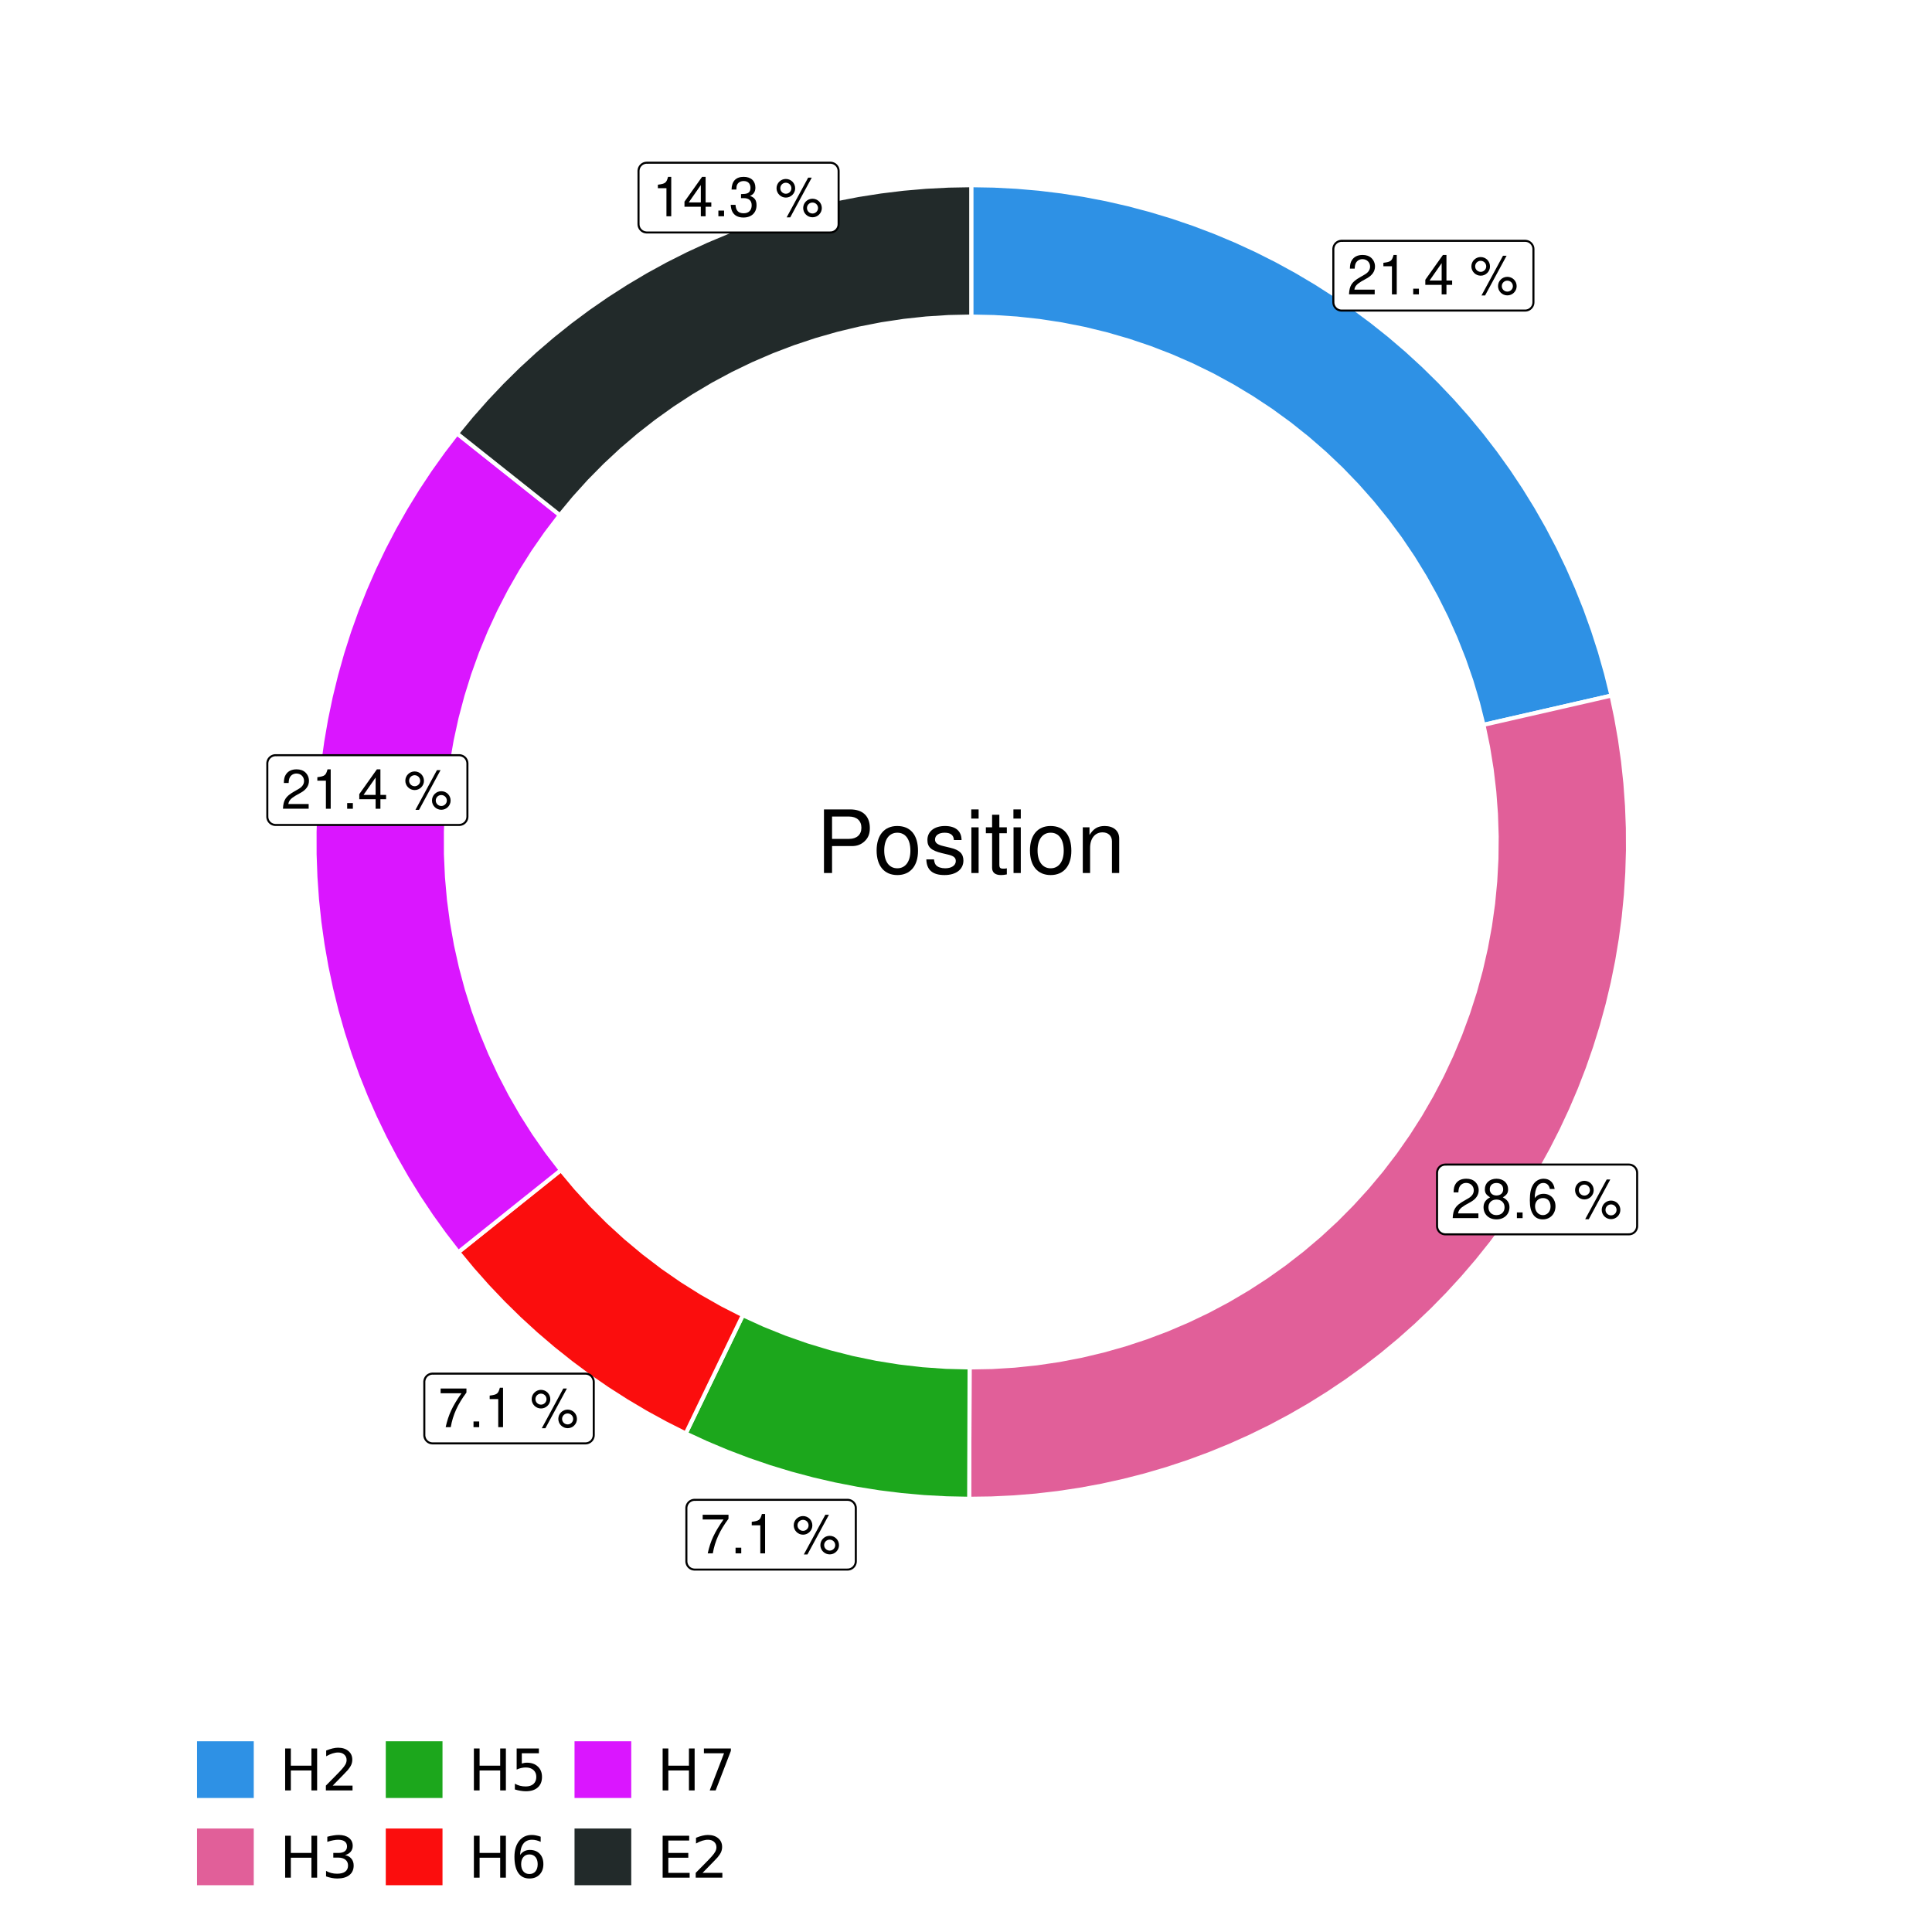 <?xml version="1.0" encoding="UTF-8"?>
<svg xmlns="http://www.w3.org/2000/svg" xmlns:xlink="http://www.w3.org/1999/xlink" width="504pt" height="504pt" viewBox="0 0 504 504" version="1.1">
<defs>
<g>
<symbol overflow="visible" id="glyph0-0">
<path style="stroke:none;" d=""/>
</symbol>
<symbol overflow="visible" id="glyph0-1">
<path style="stroke:none;" d="M 7.188 -1.234 L 1.891 -1.234 C 2.016 -2.094 2.469 -2.625 3.719 -3.391 L 5.141 -4.188 C 6.547 -4.969 7.266 -6.016 7.266 -7.281 C 7.266 -8.141 6.922 -8.922 6.328 -9.484 C 5.734 -10.031 4.984 -10.281 4.031 -10.281 C 2.766 -10.281 1.812 -9.828 1.25 -8.938 C 0.891 -8.406 0.734 -7.766 0.719 -6.719 L 1.969 -6.719 C 2 -7.422 2.094 -7.828 2.266 -8.172 C 2.594 -8.797 3.234 -9.188 4 -9.188 C 5.141 -9.188 5.984 -8.359 5.984 -7.25 C 5.984 -6.422 5.516 -5.719 4.625 -5.203 L 3.312 -4.438 C 1.203 -3.234 0.594 -2.266 0.484 -0.016 L 7.188 -0.016 Z M 7.188 -1.234 "/>
</symbol>
<symbol overflow="visible" id="glyph0-2">
<path style="stroke:none;" d="M 3.688 -7.328 L 3.688 0 L 4.938 0 L 4.938 -10.281 L 4.109 -10.281 C 3.672 -8.703 3.391 -8.484 1.453 -8.234 L 1.453 -7.328 Z M 3.688 -7.328 "/>
</symbol>
<symbol overflow="visible" id="glyph0-3">
<path style="stroke:none;" d="M 2.719 -1.484 L 1.234 -1.484 L 1.234 0 L 2.719 0 Z M 2.719 -1.484 "/>
</symbol>
<symbol overflow="visible" id="glyph0-4">
<path style="stroke:none;" d="M 4.656 -2.484 L 4.656 0 L 5.906 0 L 5.906 -2.484 L 7.391 -2.484 L 7.391 -3.609 L 5.906 -3.609 L 5.906 -10.281 L 4.984 -10.281 L 0.391 -3.812 L 0.391 -2.484 Z M 4.656 -3.609 L 1.5 -3.609 L 4.656 -8.141 Z M 4.656 -3.609 "/>
</symbol>
<symbol overflow="visible" id="glyph0-5">
<path style="stroke:none;" d=""/>
</symbol>
<symbol overflow="visible" id="glyph0-6">
<path style="stroke:none;" d="M 2.828 -9.734 C 1.5 -9.734 0.406 -8.641 0.406 -7.312 C 0.406 -5.969 1.5 -4.875 2.844 -4.875 C 4.172 -4.875 5.266 -5.969 5.266 -7.281 C 5.266 -8.656 4.188 -9.734 2.828 -9.734 Z M 2.828 -8.75 C 3.641 -8.75 4.281 -8.109 4.281 -7.297 C 4.281 -6.516 3.625 -5.875 2.844 -5.875 C 2.047 -5.875 1.391 -6.516 1.391 -7.312 C 1.391 -8.109 2.031 -8.75 2.828 -8.75 Z M 8.656 -10.078 L 3.047 0.281 L 3.984 0.281 L 9.594 -10.078 Z M 9.781 -4.578 C 8.453 -4.578 7.359 -3.5 7.359 -2.156 C 7.359 -0.812 8.453 0.266 9.797 0.266 C 11.125 0.266 12.219 -0.812 12.219 -2.141 C 12.219 -3.5 11.141 -4.578 9.781 -4.578 Z M 9.781 -3.578 C 10.594 -3.578 11.234 -2.938 11.234 -2.141 C 11.234 -1.359 10.578 -0.719 9.797 -0.719 C 8.984 -0.719 8.344 -1.359 8.344 -2.156 C 8.344 -2.938 8.984 -3.578 9.781 -3.578 Z M 9.781 -3.578 "/>
</symbol>
<symbol overflow="visible" id="glyph0-7">
<path style="stroke:none;" d="M 5.562 -5.422 C 6.609 -6.062 6.938 -6.562 6.938 -7.531 C 6.938 -9.156 5.703 -10.281 3.906 -10.281 C 2.141 -10.281 0.875 -9.156 0.875 -7.547 C 0.875 -6.562 1.203 -6.078 2.25 -5.422 C 1.094 -4.828 0.531 -4 0.531 -2.859 C 0.531 -0.984 1.906 0.328 3.906 0.328 C 5.906 0.328 7.297 -0.984 7.297 -2.859 C 7.297 -4 6.719 -4.828 5.562 -5.422 Z M 3.906 -9.172 C 4.984 -9.172 5.656 -8.531 5.656 -7.5 C 5.656 -6.547 4.969 -5.906 3.906 -5.906 C 2.844 -5.906 2.156 -6.547 2.156 -7.531 C 2.156 -8.531 2.844 -9.172 3.906 -9.172 Z M 3.906 -4.844 C 5.156 -4.844 6.016 -4.031 6.016 -2.828 C 6.016 -1.594 5.172 -0.781 3.875 -0.781 C 2.656 -0.781 1.812 -1.625 1.812 -2.812 C 1.812 -4.031 2.641 -4.844 3.906 -4.844 Z M 3.906 -4.844 "/>
</symbol>
<symbol overflow="visible" id="glyph0-8">
<path style="stroke:none;" d="M 7.078 -7.609 C 6.844 -9.281 5.766 -10.281 4.219 -10.281 C 3.109 -10.281 2.125 -9.734 1.516 -8.812 C 0.875 -7.812 0.609 -6.562 0.609 -4.688 C 0.609 -2.953 0.859 -1.859 1.469 -0.953 C 2 -0.109 2.891 0.328 4 0.328 C 5.922 0.328 7.297 -1.109 7.297 -3.109 C 7.297 -5 6.016 -6.344 4.203 -6.344 C 3.219 -6.344 2.438 -5.969 1.891 -5.219 C 1.906 -7.766 2.703 -9.172 4.141 -9.172 C 5.016 -9.172 5.625 -8.609 5.828 -7.609 Z M 4.047 -5.234 C 5.266 -5.234 6.016 -4.375 6.016 -3.016 C 6.016 -1.719 5.156 -0.781 4.016 -0.781 C 2.844 -0.781 1.969 -1.766 1.969 -3.078 C 1.969 -4.344 2.812 -5.234 4.047 -5.234 Z M 4.047 -5.234 "/>
</symbol>
<symbol overflow="visible" id="glyph0-9">
<path style="stroke:none;" d="M 7.391 -10.078 L 0.656 -10.078 L 0.656 -8.844 L 6.094 -8.844 C 3.703 -5.422 2.719 -3.312 1.969 0 L 3.297 0 C 3.859 -3.234 5.125 -6 7.391 -9.031 Z M 7.391 -10.078 "/>
</symbol>
<symbol overflow="visible" id="glyph0-10">
<path style="stroke:none;" d="M 3.141 -4.734 L 3.828 -4.734 C 5.188 -4.734 5.922 -4.094 5.922 -2.859 C 5.922 -1.562 5.141 -0.781 3.844 -0.781 C 2.453 -0.781 1.797 -1.484 1.703 -2.984 L 0.453 -2.984 C 0.516 -2.156 0.656 -1.625 0.891 -1.172 C 1.422 -0.172 2.406 0.328 3.781 0.328 C 5.859 0.328 7.188 -0.922 7.188 -2.875 C 7.188 -4.188 6.703 -4.891 5.484 -5.312 C 6.422 -5.703 6.891 -6.406 6.891 -7.453 C 6.891 -9.219 5.75 -10.281 3.828 -10.281 C 1.797 -10.281 0.719 -9.141 0.672 -6.969 L 1.922 -6.969 C 1.938 -7.594 1.984 -7.953 2.141 -8.266 C 2.438 -8.844 3.062 -9.188 3.844 -9.188 C 4.953 -9.188 5.609 -8.516 5.609 -7.406 C 5.609 -6.688 5.359 -6.234 4.812 -6 C 4.469 -5.859 4.016 -5.797 3.141 -5.781 Z M 3.141 -4.734 "/>
</symbol>
<symbol overflow="visible" id="glyph1-0">
<path style="stroke:none;" d=""/>
</symbol>
<symbol overflow="visible" id="glyph1-1">
<path style="stroke:none;" d="M 4.188 -7.031 L 9.406 -7.031 C 10.703 -7.031 11.719 -7.422 12.609 -8.219 C 13.609 -9.125 14.047 -10.203 14.047 -11.719 C 14.047 -14.844 12.203 -16.594 8.922 -16.594 L 2.078 -16.594 L 2.078 0 L 4.188 0 Z M 4.188 -8.906 L 4.188 -14.734 L 8.609 -14.734 C 10.625 -14.734 11.844 -13.641 11.844 -11.812 C 11.844 -10 10.625 -8.906 8.609 -8.906 Z M 4.188 -8.906 "/>
</symbol>
<symbol overflow="visible" id="glyph1-2">
<path style="stroke:none;" d="M 6.188 -12.266 C 2.828 -12.266 0.812 -9.875 0.812 -5.875 C 0.812 -1.844 2.828 0.531 6.219 0.531 C 9.578 0.531 11.609 -1.859 11.609 -5.781 C 11.609 -9.922 9.656 -12.266 6.188 -12.266 Z M 6.219 -10.516 C 8.359 -10.516 9.625 -8.766 9.625 -5.812 C 9.625 -2.984 8.312 -1.234 6.219 -1.234 C 4.094 -1.234 2.797 -2.984 2.797 -5.875 C 2.797 -8.766 4.094 -10.516 6.219 -10.516 Z M 6.219 -10.516 "/>
</symbol>
<symbol overflow="visible" id="glyph1-3">
<path style="stroke:none;" d="M 9.969 -8.609 C 9.953 -10.953 8.406 -12.266 5.641 -12.266 C 2.875 -12.266 1.062 -10.844 1.062 -8.625 C 1.062 -6.766 2.031 -5.875 4.844 -5.188 L 6.625 -4.766 C 7.938 -4.438 8.469 -3.969 8.469 -3.125 C 8.469 -1.984 7.359 -1.234 5.688 -1.234 C 4.672 -1.234 3.797 -1.531 3.328 -2.031 C 3.031 -2.375 2.891 -2.703 2.781 -3.547 L 0.781 -3.547 C 0.859 -0.797 2.406 0.531 5.531 0.531 C 8.531 0.531 10.453 -0.953 10.453 -3.25 C 10.453 -5.031 9.453 -6.016 7.078 -6.578 L 5.266 -7.016 C 3.703 -7.375 3.047 -7.875 3.047 -8.719 C 3.047 -9.828 4.031 -10.516 5.578 -10.516 C 7.109 -10.516 7.922 -9.859 7.969 -8.609 Z M 9.969 -8.609 "/>
</symbol>
<symbol overflow="visible" id="glyph1-4">
<path style="stroke:none;" d="M 3.422 -11.922 L 1.531 -11.922 L 1.531 0 L 3.422 0 Z M 3.422 -16.594 L 1.5 -16.594 L 1.5 -14.203 L 3.422 -14.203 Z M 3.422 -16.594 "/>
</symbol>
<symbol overflow="visible" id="glyph1-5">
<path style="stroke:none;" d="M 5.781 -11.922 L 3.828 -11.922 L 3.828 -15.203 L 1.938 -15.203 L 1.938 -11.922 L 0.312 -11.922 L 0.312 -10.375 L 1.938 -10.375 L 1.938 -1.359 C 1.938 -0.141 2.75 0.531 4.234 0.531 C 4.734 0.531 5.141 0.484 5.781 0.359 L 5.781 -1.234 C 5.516 -1.156 5.266 -1.141 4.875 -1.141 C 4.047 -1.141 3.828 -1.359 3.828 -2.203 L 3.828 -10.375 L 5.781 -10.375 Z M 5.781 -11.922 "/>
</symbol>
<symbol overflow="visible" id="glyph1-6">
<path style="stroke:none;" d="M 1.594 -11.922 L 1.594 0 L 3.5 0 L 3.5 -6.578 C 3.5 -9.016 4.781 -10.609 6.734 -10.609 C 8.234 -10.609 9.203 -9.703 9.203 -8.266 L 9.203 0 L 11.094 0 L 11.094 -9.016 C 11.094 -11 9.609 -12.266 7.312 -12.266 C 5.531 -12.266 4.391 -11.594 3.344 -9.922 L 3.344 -11.922 Z M 1.594 -11.922 "/>
</symbol>
<symbol overflow="visible" id="glyph2-0">
<path style="stroke:none;" d="M 0.75 2.656 L 0.75 -10.578 L 8.25 -10.578 L 8.25 2.656 Z M 1.594 1.812 L 7.406 1.812 L 7.406 -9.734 L 1.594 -9.734 Z M 1.594 1.812 "/>
</symbol>
<symbol overflow="visible" id="glyph2-1">
<path style="stroke:none;" d="M 1.469 -10.938 L 2.953 -10.938 L 2.953 -6.453 L 8.328 -6.453 L 8.328 -10.938 L 9.812 -10.938 L 9.812 0 L 8.328 0 L 8.328 -5.203 L 2.953 -5.203 L 2.953 0 L 1.469 0 Z M 1.469 -10.938 "/>
</symbol>
<symbol overflow="visible" id="glyph2-2">
<path style="stroke:none;" d="M 2.875 -1.25 L 8.047 -1.25 L 8.047 0 L 1.094 0 L 1.094 -1.25 C 1.656 -1.82 2.422 -2.598 3.391 -3.578 C 4.359 -4.555 4.969 -5.191 5.219 -5.484 C 5.695 -6.016 6.031 -6.461 6.219 -6.828 C 6.406 -7.203 6.5 -7.566 6.5 -7.922 C 6.5 -8.504 6.297 -8.977 5.891 -9.344 C 5.484 -9.707 4.953 -9.891 4.297 -9.891 C 3.828 -9.891 3.332 -9.805 2.812 -9.641 C 2.301 -9.484 1.754 -9.238 1.172 -8.906 L 1.172 -10.406 C 1.766 -10.645 2.32 -10.828 2.844 -10.953 C 3.363 -11.078 3.836 -11.141 4.266 -11.141 C 5.398 -11.141 6.301 -10.852 6.969 -10.281 C 7.645 -9.719 7.984 -8.961 7.984 -8.016 C 7.984 -7.566 7.898 -7.141 7.734 -6.734 C 7.566 -6.328 7.258 -5.852 6.812 -5.312 C 6.688 -5.164 6.297 -4.754 5.641 -4.078 C 4.992 -3.398 4.07 -2.457 2.875 -1.25 Z M 2.875 -1.25 "/>
</symbol>
<symbol overflow="visible" id="glyph2-3">
<path style="stroke:none;" d="M 6.094 -5.891 C 6.801 -5.742 7.352 -5.43 7.75 -4.953 C 8.145 -4.473 8.344 -3.879 8.344 -3.172 C 8.344 -2.098 7.969 -1.266 7.219 -0.672 C 6.477 -0.078 5.426 0.219 4.062 0.219 C 3.602 0.219 3.129 0.172 2.641 0.078 C 2.16 -0.016 1.66 -0.148 1.141 -0.328 L 1.141 -1.766 C 1.555 -1.523 2.004 -1.344 2.484 -1.219 C 2.973 -1.094 3.484 -1.031 4.016 -1.031 C 4.941 -1.031 5.648 -1.211 6.141 -1.578 C 6.629 -1.941 6.875 -2.473 6.875 -3.172 C 6.875 -3.816 6.645 -4.32 6.188 -4.688 C 5.738 -5.051 5.113 -5.234 4.312 -5.234 L 3.031 -5.234 L 3.031 -6.453 L 4.359 -6.453 C 5.086 -6.453 5.645 -6.598 6.031 -6.891 C 6.414 -7.18 6.609 -7.598 6.609 -8.141 C 6.609 -8.703 6.41 -9.133 6.016 -9.438 C 5.617 -9.738 5.051 -9.891 4.312 -9.891 C 3.906 -9.891 3.469 -9.844 3 -9.75 C 2.539 -9.664 2.031 -9.531 1.469 -9.344 L 1.469 -10.672 C 2.031 -10.828 2.555 -10.941 3.047 -11.016 C 3.535 -11.098 4 -11.141 4.438 -11.141 C 5.562 -11.141 6.453 -10.883 7.109 -10.375 C 7.766 -9.863 8.094 -9.172 8.094 -8.297 C 8.094 -7.691 7.914 -7.18 7.562 -6.766 C 7.219 -6.348 6.727 -6.055 6.094 -5.891 Z M 6.094 -5.891 "/>
</symbol>
<symbol overflow="visible" id="glyph2-4">
<path style="stroke:none;" d="M 1.625 -10.938 L 7.422 -10.938 L 7.422 -9.688 L 2.969 -9.688 L 2.969 -7.016 C 3.188 -7.086 3.398 -7.141 3.609 -7.172 C 3.828 -7.211 4.047 -7.234 4.266 -7.234 C 5.484 -7.234 6.445 -6.895 7.156 -6.219 C 7.875 -5.551 8.234 -4.648 8.234 -3.516 C 8.234 -2.336 7.863 -1.422 7.125 -0.766 C 6.395 -0.109 5.363 0.219 4.031 0.219 C 3.57 0.219 3.102 0.176 2.625 0.094 C 2.156 0.02 1.664 -0.094 1.156 -0.25 L 1.156 -1.75 C 1.594 -1.508 2.047 -1.328 2.516 -1.203 C 2.984 -1.086 3.477 -1.031 4 -1.031 C 4.852 -1.031 5.523 -1.25 6.016 -1.688 C 6.504 -2.133 6.75 -2.742 6.75 -3.516 C 6.75 -4.273 6.504 -4.875 6.016 -5.312 C 5.523 -5.758 4.852 -5.984 4 -5.984 C 3.602 -5.984 3.207 -5.938 2.812 -5.844 C 2.426 -5.758 2.031 -5.625 1.625 -5.438 Z M 1.625 -10.938 "/>
</symbol>
<symbol overflow="visible" id="glyph2-5">
<path style="stroke:none;" d="M 4.953 -6.062 C 4.285 -6.062 3.758 -5.832 3.375 -5.375 C 2.988 -4.914 2.797 -4.297 2.797 -3.516 C 2.797 -2.723 2.988 -2.098 3.375 -1.641 C 3.758 -1.18 4.285 -0.953 4.953 -0.953 C 5.617 -0.953 6.145 -1.18 6.531 -1.641 C 6.914 -2.098 7.109 -2.723 7.109 -3.516 C 7.109 -4.297 6.914 -4.914 6.531 -5.375 C 6.145 -5.832 5.617 -6.062 4.953 -6.062 Z M 7.891 -10.688 L 7.891 -9.344 C 7.516 -9.52 7.141 -9.656 6.766 -9.75 C 6.391 -9.844 6.016 -9.891 5.641 -9.891 C 4.66 -9.891 3.91 -9.555 3.391 -8.891 C 2.879 -8.234 2.586 -7.238 2.516 -5.906 C 2.805 -6.332 3.164 -6.66 3.594 -6.891 C 4.031 -7.117 4.516 -7.234 5.047 -7.234 C 6.141 -7.234 7.004 -6.898 7.641 -6.234 C 8.273 -5.566 8.594 -4.66 8.594 -3.516 C 8.594 -2.391 8.258 -1.484 7.594 -0.797 C 6.938 -0.117 6.055 0.219 4.953 0.219 C 3.68 0.219 2.711 -0.266 2.047 -1.234 C 1.379 -2.211 1.047 -3.617 1.047 -5.453 C 1.047 -7.18 1.457 -8.562 2.281 -9.594 C 3.102 -10.625 4.203 -11.141 5.578 -11.141 C 5.953 -11.141 6.328 -11.098 6.703 -11.016 C 7.078 -10.941 7.473 -10.832 7.891 -10.688 Z M 7.891 -10.688 "/>
</symbol>
<symbol overflow="visible" id="glyph2-6">
<path style="stroke:none;" d="M 1.234 -10.938 L 8.266 -10.938 L 8.266 -10.312 L 4.297 0 L 2.75 0 L 6.484 -9.688 L 1.234 -9.688 Z M 1.234 -10.938 "/>
</symbol>
<symbol overflow="visible" id="glyph2-7">
<path style="stroke:none;" d="M 1.469 -10.938 L 8.391 -10.938 L 8.391 -9.688 L 2.953 -9.688 L 2.953 -6.453 L 8.156 -6.453 L 8.156 -5.203 L 2.953 -5.203 L 2.953 -1.25 L 8.516 -1.25 L 8.516 0 L 1.469 0 Z M 1.469 -10.938 "/>
</symbol>
</g>
<clipPath id="clip1">
  <path d="M 30.98 0 L 473.023 0 L 473.023 504 L 30.98 504 Z M 30.98 0 "/>
</clipPath>
<clipPath id="clip2">
  <path d="M 39.199 5.48 L 467.543 5.48 L 467.543 433.824 L 39.199 433.824 Z M 39.199 5.48 "/>
</clipPath>
</defs>
<g id="surface4">
<rect x="0" y="0" width="504" height="504" style="fill:rgb(100%,100%,100%);fill-opacity:1;stroke:none;"/>
<g clip-path="url(#clip1)" clip-rule="nonzero">
<path style="fill-rule:nonzero;fill:rgb(100%,100%,100%);fill-opacity:1;stroke-width:1.067;stroke-linecap:round;stroke-linejoin:round;stroke:rgb(100%,100%,100%);stroke-opacity:1;stroke-miterlimit:10;" d="M 30.98 504 L 473.023 504 L 473.023 0 L 30.98 0 Z M 30.98 504 "/>
</g>
<g clip-path="url(#clip2)" clip-rule="nonzero">
<path style=" stroke:none;fill-rule:nonzero;fill:rgb(100%,100%,100%);fill-opacity:1;" d="M 39.199 433.824 L 467.543 433.824 L 467.543 5.48 L 39.199 5.48 Z M 39.199 433.824 "/>
</g>
<path style="fill-rule:nonzero;fill:rgb(18.039%,56.863%,89.804%);fill-opacity:1;stroke-width:1.067;stroke-linecap:butt;stroke-linejoin:miter;stroke:rgb(100%,100%,100%);stroke-opacity:1;stroke-miterlimit:10;" d="M 386.988 189.09 L 393.672 187.562 L 407.031 184.508 L 413.715 182.977 L 420.395 181.449 L 418.977 175.711 L 417.363 170.023 L 415.551 164.395 L 413.551 158.828 L 411.355 153.34 L 408.973 147.926 L 406.406 142.602 L 403.656 137.367 L 400.727 132.23 L 397.621 127.199 L 394.348 122.273 L 390.902 117.469 L 387.297 112.785 L 383.527 108.227 L 379.605 103.801 L 375.531 99.516 L 371.316 95.371 L 366.957 91.375 L 362.465 87.531 L 357.84 83.848 L 353.09 80.324 L 348.223 76.965 L 343.246 73.777 L 338.156 70.762 L 332.969 67.926 L 327.688 65.27 L 322.316 62.797 L 316.863 60.512 L 311.336 58.418 L 305.734 56.512 L 300.074 54.805 L 294.359 53.289 L 288.594 51.973 L 282.789 50.859 L 276.949 49.945 L 271.078 49.23 L 265.188 48.723 L 259.281 48.414 L 253.371 48.312 L 253.371 82.582 L 259.32 82.711 L 265.258 83.098 L 271.172 83.742 L 277.055 84.645 L 282.895 85.797 L 288.676 87.207 L 294.391 88.863 L 300.027 90.766 L 305.578 92.914 L 311.031 95.301 L 316.375 97.918 L 321.598 100.77 L 326.691 103.844 L 331.652 107.133 L 336.461 110.637 L 341.113 114.348 L 345.602 118.254 L 349.918 122.352 L 354.047 126.637 L 357.992 131.094 L 361.734 135.719 L 365.277 140.5 L 368.605 145.43 L 371.719 150.504 L 374.609 155.707 L 377.27 161.027 L 379.699 166.461 L 381.887 171.996 L 383.836 177.617 L 385.539 183.32 Z M 386.988 189.09 "/>
<path style="fill-rule:nonzero;fill:rgb(88.235%,37.255%,60%);fill-opacity:1;stroke-width:1.067;stroke-linecap:butt;stroke-linejoin:miter;stroke:rgb(100%,100%,100%);stroke-opacity:1;stroke-miterlimit:10;" d="M 252.938 356.723 L 252.918 363.574 L 252.895 370.43 L 252.875 377.281 L 252.852 384.137 L 252.832 390.988 L 258.645 390.906 L 264.453 390.629 L 270.25 390.156 L 276.023 389.484 L 281.773 388.617 L 287.492 387.559 L 293.168 386.301 L 298.801 384.855 L 304.383 383.219 L 309.902 381.395 L 315.359 379.383 L 320.742 377.188 L 326.051 374.809 L 331.273 372.254 L 336.406 369.523 L 341.445 366.621 L 346.379 363.547 L 351.211 360.309 L 355.926 356.906 L 360.523 353.348 L 365 349.633 L 369.348 345.77 L 373.559 341.762 L 377.633 337.613 L 381.562 333.328 L 385.348 328.914 L 388.98 324.375 L 392.453 319.711 L 395.77 314.934 L 398.922 310.047 L 401.906 305.055 L 404.719 299.965 L 407.355 294.785 L 409.816 289.516 L 412.098 284.168 L 414.195 278.746 L 416.105 273.254 L 417.832 267.699 L 419.367 262.09 L 420.711 256.434 L 421.863 250.734 L 422.82 245 L 423.586 239.234 L 424.152 233.449 L 424.52 227.645 L 424.695 221.832 L 424.668 216.016 L 424.445 210.207 L 424.027 204.406 L 423.414 198.625 L 422.602 192.867 L 421.594 187.141 L 420.395 181.449 L 413.715 182.977 L 407.031 184.508 L 393.672 187.562 L 386.988 189.09 L 388.176 194.84 L 389.113 200.633 L 389.805 206.465 L 390.242 212.316 L 390.434 218.184 L 390.371 224.055 L 390.055 229.914 L 389.492 235.758 L 388.676 241.57 L 387.613 247.344 L 386.305 253.066 L 384.754 258.727 L 382.957 264.316 L 380.926 269.824 L 378.664 275.238 L 376.168 280.555 L 373.445 285.754 L 370.508 290.836 L 367.352 295.785 L 363.988 300.598 L 360.422 305.258 L 356.656 309.762 L 352.703 314.102 L 348.57 318.27 L 344.258 322.254 L 339.781 326.051 L 335.148 329.652 L 330.363 333.055 L 325.438 336.246 L 320.379 339.227 L 315.199 341.984 L 309.902 344.52 L 304.508 346.824 L 299.016 348.898 L 293.438 350.734 L 287.789 352.328 L 282.078 353.684 L 276.312 354.789 L 270.504 355.645 L 264.668 356.254 L 258.809 356.613 Z M 252.938 356.723 "/>
<path style="fill-rule:nonzero;fill:rgb(10.98%,65.49%,10.98%);fill-opacity:1;stroke-width:1.067;stroke-linecap:butt;stroke-linejoin:miter;stroke:rgb(100%,100%,100%);stroke-opacity:1;stroke-miterlimit:10;" d="M 193.785 343.094 L 190.809 349.266 L 184.848 361.609 L 181.871 367.781 L 178.891 373.953 L 184.234 376.422 L 189.66 378.703 L 195.16 380.797 L 200.727 382.703 L 206.359 384.414 L 212.043 385.93 L 217.777 387.25 L 223.555 388.375 L 229.367 389.301 L 235.207 390.023 L 241.07 390.547 L 246.945 390.867 L 252.832 390.988 L 252.852 384.137 L 252.875 377.281 L 252.895 370.43 L 252.918 363.574 L 252.938 356.723 L 246.82 356.566 L 240.715 356.137 L 234.637 355.434 L 228.594 354.465 L 222.598 353.223 L 216.668 351.715 L 210.809 349.945 L 205.035 347.918 L 199.355 345.629 Z M 193.785 343.094 "/>
<path style="fill-rule:nonzero;fill:rgb(98.431%,5.098%,5.098%);fill-opacity:1;stroke-width:1.067;stroke-linecap:butt;stroke-linejoin:miter;stroke:rgb(100%,100%,100%);stroke-opacity:1;stroke-miterlimit:10;" d="M 146.32 305.258 L 140.969 309.539 L 135.613 313.816 L 119.559 326.66 L 123.312 331.191 L 127.219 335.594 L 131.273 339.855 L 135.477 343.98 L 139.812 347.953 L 144.289 351.777 L 148.891 355.445 L 153.613 358.957 L 158.457 362.301 L 163.414 365.473 L 168.473 368.477 L 173.637 371.305 L 178.891 373.953 L 181.871 367.781 L 184.848 361.609 L 190.809 349.266 L 193.785 343.094 L 188.336 340.312 L 183.016 337.289 L 177.832 334.031 L 172.801 330.543 L 167.934 326.836 L 163.234 322.914 L 158.711 318.789 L 154.383 314.465 L 150.246 309.949 Z M 146.32 305.258 "/>
<path style="fill-rule:nonzero;fill:rgb(85.49%,8.627%,100%);fill-opacity:1;stroke-width:1.067;stroke-linecap:butt;stroke-linejoin:miter;stroke:rgb(100%,100%,100%);stroke-opacity:1;stroke-miterlimit:10;" d="M 146.051 134.383 L 140.684 130.117 L 135.32 125.855 L 129.953 121.594 L 124.586 117.328 L 119.223 113.066 L 115.625 117.758 L 112.188 122.57 L 108.922 127.5 L 105.828 132.539 L 102.91 137.684 L 100.172 142.922 L 97.617 148.254 L 95.246 153.672 L 93.062 159.164 L 91.07 164.734 L 89.273 170.367 L 87.672 176.059 L 86.266 181.801 L 85.059 187.59 L 84.055 193.414 L 83.25 199.273 L 82.648 205.156 L 82.246 211.055 L 82.055 216.965 L 82.062 222.879 L 82.277 228.785 L 82.691 234.684 L 83.312 240.566 L 84.137 246.418 L 85.16 252.242 L 86.387 258.027 L 87.809 263.766 L 89.43 269.453 L 91.246 275.082 L 93.254 280.641 L 95.453 286.129 L 97.844 291.539 L 100.414 296.863 L 103.172 302.094 L 106.105 307.227 L 109.215 312.258 L 112.496 317.176 L 115.945 321.977 L 119.559 326.66 L 135.613 313.816 L 140.969 309.539 L 146.32 305.258 L 142.703 300.531 L 139.297 295.652 L 136.105 290.629 L 133.137 285.473 L 130.395 280.191 L 127.883 274.797 L 125.605 269.297 L 123.57 263.707 L 121.781 258.031 L 120.242 252.281 L 118.949 246.473 L 117.914 240.613 L 117.129 234.715 L 116.605 228.789 L 116.336 222.844 L 116.328 216.891 L 116.578 210.945 L 117.082 205.016 L 117.848 199.113 L 118.867 193.254 L 120.137 187.438 L 121.664 181.688 L 123.434 176.008 L 125.449 170.406 L 127.707 164.902 L 130.203 159.5 L 132.93 154.211 L 135.883 149.043 L 139.059 144.012 L 142.449 139.121 Z M 146.051 134.383 "/>
<path style="fill-rule:nonzero;fill:rgb(13.333%,16.471%,16.471%);fill-opacity:1;stroke-width:1.067;stroke-linecap:butt;stroke-linejoin:miter;stroke:rgb(100%,100%,100%);stroke-opacity:1;stroke-miterlimit:10;" d="M 253.371 82.582 L 253.371 48.312 L 247.445 48.418 L 241.527 48.723 L 235.621 49.234 L 229.738 49.953 L 223.883 50.871 L 218.062 51.992 L 212.285 53.312 L 206.559 54.832 L 200.887 56.551 L 195.277 58.465 L 189.734 60.57 L 184.273 62.863 L 178.891 65.348 L 173.598 68.016 L 168.402 70.867 L 163.309 73.895 L 158.32 77.098 L 153.445 80.469 L 148.691 84.008 L 144.062 87.711 L 139.566 91.57 L 135.203 95.582 L 130.984 99.742 L 126.91 104.047 L 122.988 108.488 L 119.223 113.066 L 124.586 117.328 L 129.953 121.594 L 135.32 125.855 L 140.684 130.117 L 146.051 134.383 L 149.801 129.867 L 153.738 125.512 L 157.859 121.336 L 162.156 117.336 L 166.621 113.523 L 171.246 109.906 L 176.02 106.492 L 180.938 103.285 L 185.984 100.289 L 191.156 97.512 L 196.441 94.961 L 201.836 92.637 L 207.32 90.547 L 212.891 88.695 L 218.535 87.082 L 224.242 85.711 L 230.004 84.586 L 235.809 83.711 L 241.645 83.082 L 247.5 82.707 Z M 253.371 82.582 "/>
<path style="fill-rule:nonzero;fill:rgb(100%,100%,100%);fill-opacity:1;stroke-width:0.533;stroke-linecap:round;stroke-linejoin:round;stroke:rgb(0%,0%,0%);stroke-opacity:1;stroke-miterlimit:10;" d="M 349.988 81.02 L 397.867 81.02 L 397.781 81.02 L 398.129 81.004 L 398.469 80.934 L 398.793 80.812 L 399.094 80.637 L 399.363 80.418 L 399.594 80.156 L 399.781 79.863 L 399.918 79.543 L 400 79.207 L 400.027 78.859 L 400.027 64.98 L 400 64.633 L 399.918 64.297 L 399.781 63.977 L 399.594 63.684 L 399.363 63.422 L 399.094 63.203 L 398.793 63.027 L 398.469 62.906 L 398.129 62.836 L 397.867 62.82 L 349.988 62.82 L 350.25 62.836 L 349.902 62.82 L 349.555 62.863 L 349.223 62.961 L 348.91 63.109 L 348.621 63.309 L 348.371 63.547 L 348.164 63.824 L 348 64.133 L 347.891 64.465 L 347.836 64.805 L 347.828 64.98 L 347.828 78.859 L 347.836 78.688 L 347.836 79.035 L 347.891 79.379 L 348 79.707 L 348.164 80.016 L 348.371 80.293 L 348.621 80.535 L 348.91 80.73 L 349.223 80.879 L 349.555 80.977 L 349.902 81.02 Z M 349.988 81.02 "/>
<g style="fill:rgb(0%,0%,0%);fill-opacity:1;">
  <use xlink:href="#glyph0-1" x="351.43" y="76.792"/>
  <use xlink:href="#glyph0-2" x="359.43" y="76.792"/>
  <use xlink:href="#glyph0-3" x="367.43" y="76.792"/>
  <use xlink:href="#glyph0-4" x="371.43" y="76.792"/>
  <use xlink:href="#glyph0-5" x="379.43" y="76.792"/>
  <use xlink:href="#glyph0-6" x="383.43" y="76.792"/>
</g>
<path style="fill-rule:nonzero;fill:rgb(100%,100%,100%);fill-opacity:1;stroke-width:0.533;stroke-linecap:round;stroke-linejoin:round;stroke:rgb(0%,0%,0%);stroke-opacity:1;stroke-miterlimit:10;" d="M 377.039 322 L 424.922 322 L 424.832 322 L 425.18 321.984 L 425.523 321.914 L 425.848 321.793 L 426.148 321.617 L 426.418 321.398 L 426.648 321.141 L 426.832 320.844 L 426.969 320.523 L 427.051 320.188 L 427.082 319.84 L 427.082 305.961 L 427.051 305.613 L 426.969 305.277 L 426.832 304.957 L 426.648 304.664 L 426.418 304.402 L 426.148 304.184 L 425.848 304.012 L 425.523 303.887 L 425.18 303.816 L 424.922 303.801 L 377.039 303.801 L 377.301 303.816 L 376.953 303.805 L 376.609 303.844 L 376.273 303.941 L 375.961 304.09 L 375.676 304.289 L 375.426 304.527 L 375.215 304.809 L 375.055 305.113 L 374.945 305.445 L 374.887 305.789 L 374.879 305.961 L 374.879 319.84 L 374.887 319.668 L 374.887 320.016 L 374.945 320.359 L 375.055 320.688 L 375.215 320.996 L 375.426 321.273 L 375.676 321.516 L 375.961 321.711 L 376.273 321.859 L 376.609 321.957 L 376.953 322 Z M 377.039 322 "/>
<g style="fill:rgb(0%,0%,0%);fill-opacity:1;">
  <use xlink:href="#glyph0-1" x="378.48" y="317.772"/>
  <use xlink:href="#glyph0-7" x="386.48" y="317.772"/>
  <use xlink:href="#glyph0-3" x="394.48" y="317.772"/>
  <use xlink:href="#glyph0-8" x="398.48" y="317.772"/>
  <use xlink:href="#glyph0-5" x="406.48" y="317.772"/>
  <use xlink:href="#glyph0-6" x="410.48" y="317.772"/>
</g>
<path style="fill-rule:nonzero;fill:rgb(100%,100%,100%);fill-opacity:1;stroke-width:0.533;stroke-linecap:round;stroke-linejoin:round;stroke:rgb(0%,0%,0%);stroke-opacity:1;stroke-miterlimit:10;" d="M 181.215 409.457 L 221.094 409.457 L 221.008 409.453 L 221.352 409.441 L 221.695 409.371 L 222.02 409.246 L 222.32 409.074 L 222.59 408.855 L 222.82 408.594 L 223.004 408.301 L 223.141 407.98 L 223.227 407.645 L 223.254 407.297 L 223.254 393.418 L 223.227 393.07 L 223.141 392.73 L 223.004 392.414 L 222.82 392.117 L 222.59 391.859 L 222.32 391.637 L 222.02 391.465 L 221.695 391.34 L 221.352 391.273 L 221.094 391.258 L 181.215 391.258 L 181.473 391.273 L 181.125 391.258 L 180.781 391.301 L 180.445 391.398 L 180.133 391.547 L 179.848 391.742 L 179.598 391.984 L 179.387 392.262 L 179.227 392.57 L 179.117 392.898 L 179.059 393.242 L 179.055 393.418 L 179.055 407.297 L 179.059 407.121 L 179.059 407.469 L 179.117 407.812 L 179.227 408.145 L 179.387 408.449 L 179.598 408.73 L 179.848 408.969 L 180.133 409.168 L 180.445 409.316 L 180.781 409.414 L 181.125 409.453 Z M 181.215 409.457 "/>
<g style="fill:rgb(0%,0%,0%);fill-opacity:1;">
  <use xlink:href="#glyph0-9" x="182.652" y="405.226"/>
  <use xlink:href="#glyph0-3" x="190.652" y="405.226"/>
  <use xlink:href="#glyph0-2" x="194.652" y="405.226"/>
  <use xlink:href="#glyph0-5" x="202.652" y="405.226"/>
  <use xlink:href="#glyph0-6" x="206.652" y="405.226"/>
</g>
<path style="fill-rule:nonzero;fill:rgb(100%,100%,100%);fill-opacity:1;stroke-width:0.533;stroke-linecap:round;stroke-linejoin:round;stroke:rgb(0%,0%,0%);stroke-opacity:1;stroke-miterlimit:10;" d="M 112.852 376.535 L 152.73 376.535 L 152.645 376.531 L 152.988 376.52 L 153.332 376.449 L 153.656 376.324 L 153.957 376.152 L 154.227 375.934 L 154.457 375.672 L 154.641 375.379 L 154.777 375.059 L 154.863 374.723 L 154.891 374.375 L 154.891 360.496 L 154.863 360.148 L 154.777 359.812 L 154.641 359.492 L 154.457 359.195 L 154.227 358.938 L 153.957 358.719 L 153.656 358.543 L 153.332 358.422 L 152.988 358.352 L 152.73 358.336 L 112.852 358.336 L 113.109 358.352 L 112.762 358.336 L 112.418 358.379 L 112.082 358.477 L 111.77 358.625 L 111.484 358.82 L 111.234 359.062 L 111.023 359.34 L 110.863 359.648 L 110.754 359.977 L 110.695 360.32 L 110.691 360.496 L 110.691 374.375 L 110.695 374.199 L 110.695 374.547 L 110.754 374.891 L 110.863 375.223 L 111.023 375.527 L 111.234 375.809 L 111.484 376.047 L 111.77 376.246 L 112.082 376.395 L 112.418 376.492 L 112.762 376.531 Z M 112.852 376.535 "/>
<g style="fill:rgb(0%,0%,0%);fill-opacity:1;">
  <use xlink:href="#glyph0-9" x="114.289" y="372.304"/>
  <use xlink:href="#glyph0-3" x="122.289" y="372.304"/>
  <use xlink:href="#glyph0-2" x="126.289" y="372.304"/>
  <use xlink:href="#glyph0-5" x="134.289" y="372.304"/>
  <use xlink:href="#glyph0-6" x="138.289" y="372.304"/>
</g>
<path style="fill-rule:nonzero;fill:rgb(100%,100%,100%);fill-opacity:1;stroke-width:0.533;stroke-linecap:round;stroke-linejoin:round;stroke:rgb(0%,0%,0%);stroke-opacity:1;stroke-miterlimit:10;" d="M 71.895 215.207 L 119.773 215.207 L 119.688 215.207 L 120.035 215.191 L 120.375 215.121 L 120.699 215 L 121 214.824 L 121.27 214.605 L 121.5 214.344 L 121.688 214.051 L 121.82 213.73 L 121.906 213.395 L 121.934 213.047 L 121.934 199.168 L 121.906 198.82 L 121.82 198.484 L 121.688 198.164 L 121.5 197.871 L 121.27 197.609 L 121 197.391 L 120.699 197.215 L 120.375 197.094 L 120.035 197.023 L 119.773 197.008 L 71.895 197.008 L 72.152 197.023 L 71.805 197.008 L 71.461 197.051 L 71.129 197.148 L 70.812 197.297 L 70.527 197.496 L 70.277 197.734 L 70.066 198.012 L 69.906 198.32 L 69.797 198.652 L 69.738 198.992 L 69.734 199.168 L 69.734 213.047 L 69.738 212.875 L 69.738 213.223 L 69.797 213.566 L 69.906 213.895 L 70.066 214.203 L 70.277 214.48 L 70.527 214.723 L 70.812 214.918 L 71.129 215.066 L 71.461 215.164 L 71.805 215.207 Z M 71.895 215.207 "/>
<g style="fill:rgb(0%,0%,0%);fill-opacity:1;">
  <use xlink:href="#glyph0-1" x="73.332" y="210.979"/>
  <use xlink:href="#glyph0-2" x="81.332" y="210.979"/>
  <use xlink:href="#glyph0-3" x="89.332" y="210.979"/>
  <use xlink:href="#glyph0-4" x="93.332" y="210.979"/>
  <use xlink:href="#glyph0-5" x="101.332" y="210.979"/>
  <use xlink:href="#glyph0-6" x="105.332" y="210.979"/>
</g>
<path style="fill-rule:nonzero;fill:rgb(100%,100%,100%);fill-opacity:1;stroke-width:0.533;stroke-linecap:round;stroke-linejoin:round;stroke:rgb(0%,0%,0%);stroke-opacity:1;stroke-miterlimit:10;" d="M 168.73 60.645 L 216.609 60.645 L 216.523 60.645 L 216.871 60.629 L 217.211 60.562 L 217.535 60.438 L 217.836 60.266 L 218.105 60.043 L 218.336 59.785 L 218.523 59.488 L 218.66 59.172 L 218.742 58.832 L 218.77 58.488 L 218.77 44.605 L 218.742 44.262 L 218.66 43.922 L 218.523 43.602 L 218.336 43.309 L 218.105 43.047 L 217.836 42.828 L 217.535 42.656 L 217.211 42.531 L 216.871 42.461 L 216.609 42.445 L 168.73 42.445 L 168.988 42.461 L 168.645 42.449 L 168.297 42.488 L 167.965 42.586 L 167.648 42.734 L 167.363 42.934 L 167.113 43.176 L 166.902 43.453 L 166.742 43.758 L 166.633 44.09 L 166.578 44.434 L 166.57 44.605 L 166.57 58.488 L 166.578 58.312 L 166.578 58.66 L 166.633 59.004 L 166.742 59.332 L 166.902 59.641 L 167.113 59.918 L 167.363 60.16 L 167.648 60.355 L 167.965 60.508 L 168.297 60.602 L 168.645 60.645 Z M 168.73 60.645 "/>
<g style="fill:rgb(0%,0%,0%);fill-opacity:1;">
  <use xlink:href="#glyph0-2" x="170.168" y="56.417"/>
  <use xlink:href="#glyph0-4" x="178.168" y="56.417"/>
  <use xlink:href="#glyph0-3" x="186.168" y="56.417"/>
  <use xlink:href="#glyph0-10" x="190.168" y="56.417"/>
  <use xlink:href="#glyph0-5" x="198.168" y="56.417"/>
  <use xlink:href="#glyph0-6" x="202.168" y="56.417"/>
</g>
<g style="fill:rgb(0%,0%,0%);fill-opacity:1;">
  <use xlink:href="#glyph1-1" x="212.871" y="227.746"/>
  <use xlink:href="#glyph1-2" x="227.871" y="227.746"/>
  <use xlink:href="#glyph1-3" x="240.871" y="227.746"/>
  <use xlink:href="#glyph1-4" x="251.871" y="227.746"/>
  <use xlink:href="#glyph1-5" x="256.871" y="227.746"/>
  <use xlink:href="#glyph1-4" x="262.871" y="227.746"/>
  <use xlink:href="#glyph1-2" x="267.871" y="227.746"/>
  <use xlink:href="#glyph1-6" x="280.871" y="227.746"/>
</g>
<path style=" stroke:none;fill-rule:nonzero;fill:rgb(100%,100%,100%);fill-opacity:1;" d="M 39.199 498.52 L 197.875 498.52 L 197.875 447.52 L 39.199 447.52 Z M 39.199 498.52 "/>
<path style=" stroke:none;fill-rule:nonzero;fill:rgb(100%,100%,100%);fill-opacity:1;" d="M 50.156 470.281 L 67.438 470.281 L 67.438 453 L 50.156 453 Z M 50.156 470.281 "/>
<path style="fill-rule:nonzero;fill:rgb(18.039%,56.863%,89.804%);fill-opacity:1;stroke-width:1.067;stroke-linecap:butt;stroke-linejoin:miter;stroke:rgb(100%,100%,100%);stroke-opacity:1;stroke-miterlimit:10;" d="M 50.867 469.574 L 66.73 469.574 L 66.73 453.711 L 50.867 453.711 Z M 50.867 469.574 "/>
<path style=" stroke:none;fill-rule:nonzero;fill:rgb(100%,100%,100%);fill-opacity:1;" d="M 50.156 493.043 L 67.438 493.043 L 67.438 475.762 L 50.156 475.762 Z M 50.156 493.043 "/>
<path style="fill-rule:nonzero;fill:rgb(88.235%,37.255%,60%);fill-opacity:1;stroke-width:1.067;stroke-linecap:butt;stroke-linejoin:miter;stroke:rgb(100%,100%,100%);stroke-opacity:1;stroke-miterlimit:10;" d="M 50.867 492.332 L 66.73 492.332 L 66.73 476.469 L 50.867 476.469 Z M 50.867 492.332 "/>
<path style=" stroke:none;fill-rule:nonzero;fill:rgb(100%,100%,100%);fill-opacity:1;" d="M 99.395 470.281 L 116.676 470.281 L 116.676 453 L 99.395 453 Z M 99.395 470.281 "/>
<path style="fill-rule:nonzero;fill:rgb(10.98%,65.49%,10.98%);fill-opacity:1;stroke-width:1.067;stroke-linecap:butt;stroke-linejoin:miter;stroke:rgb(100%,100%,100%);stroke-opacity:1;stroke-miterlimit:10;" d="M 100.105 469.574 L 115.969 469.574 L 115.969 453.711 L 100.105 453.711 Z M 100.105 469.574 "/>
<path style=" stroke:none;fill-rule:nonzero;fill:rgb(100%,100%,100%);fill-opacity:1;" d="M 99.395 493.043 L 116.676 493.043 L 116.676 475.762 L 99.395 475.762 Z M 99.395 493.043 "/>
<path style="fill-rule:nonzero;fill:rgb(98.431%,5.098%,5.098%);fill-opacity:1;stroke-width:1.067;stroke-linecap:butt;stroke-linejoin:miter;stroke:rgb(100%,100%,100%);stroke-opacity:1;stroke-miterlimit:10;" d="M 100.105 492.332 L 115.969 492.332 L 115.969 476.469 L 100.105 476.469 Z M 100.105 492.332 "/>
<path style=" stroke:none;fill-rule:nonzero;fill:rgb(100%,100%,100%);fill-opacity:1;" d="M 148.633 470.281 L 165.914 470.281 L 165.914 453 L 148.633 453 Z M 148.633 470.281 "/>
<path style="fill-rule:nonzero;fill:rgb(85.49%,8.627%,100%);fill-opacity:1;stroke-width:1.067;stroke-linecap:butt;stroke-linejoin:miter;stroke:rgb(100%,100%,100%);stroke-opacity:1;stroke-miterlimit:10;" d="M 149.344 469.574 L 165.207 469.574 L 165.207 453.711 L 149.344 453.711 Z M 149.344 469.574 "/>
<path style=" stroke:none;fill-rule:nonzero;fill:rgb(100%,100%,100%);fill-opacity:1;" d="M 148.633 493.043 L 165.914 493.043 L 165.914 475.762 L 148.633 475.762 Z M 148.633 493.043 "/>
<path style="fill-rule:nonzero;fill:rgb(13.333%,16.471%,16.471%);fill-opacity:1;stroke-width:1.067;stroke-linecap:butt;stroke-linejoin:miter;stroke:rgb(100%,100%,100%);stroke-opacity:1;stroke-miterlimit:10;" d="M 149.344 492.332 L 165.207 492.332 L 165.207 476.469 L 149.344 476.469 Z M 149.344 492.332 "/>
<g style="fill:rgb(0%,0%,0%);fill-opacity:1;">
  <use xlink:href="#glyph2-1" x="72.918" y="467.064"/>
  <use xlink:href="#glyph2-2" x="83.918" y="467.064"/>
</g>
<g style="fill:rgb(0%,0%,0%);fill-opacity:1;">
  <use xlink:href="#glyph2-1" x="72.918" y="489.826"/>
  <use xlink:href="#glyph2-3" x="83.918" y="489.826"/>
</g>
<g style="fill:rgb(0%,0%,0%);fill-opacity:1;">
  <use xlink:href="#glyph2-1" x="122.156" y="467.064"/>
  <use xlink:href="#glyph2-4" x="133.156" y="467.064"/>
</g>
<g style="fill:rgb(0%,0%,0%);fill-opacity:1;">
  <use xlink:href="#glyph2-1" x="122.156" y="489.826"/>
  <use xlink:href="#glyph2-5" x="133.156" y="489.826"/>
</g>
<g style="fill:rgb(0%,0%,0%);fill-opacity:1;">
  <use xlink:href="#glyph2-1" x="171.395" y="467.064"/>
  <use xlink:href="#glyph2-6" x="182.395" y="467.064"/>
</g>
<g style="fill:rgb(0%,0%,0%);fill-opacity:1;">
  <use xlink:href="#glyph2-7" x="171.395" y="489.826"/>
  <use xlink:href="#glyph2-2" x="180.395" y="489.826"/>
</g>
</g>
</svg>
